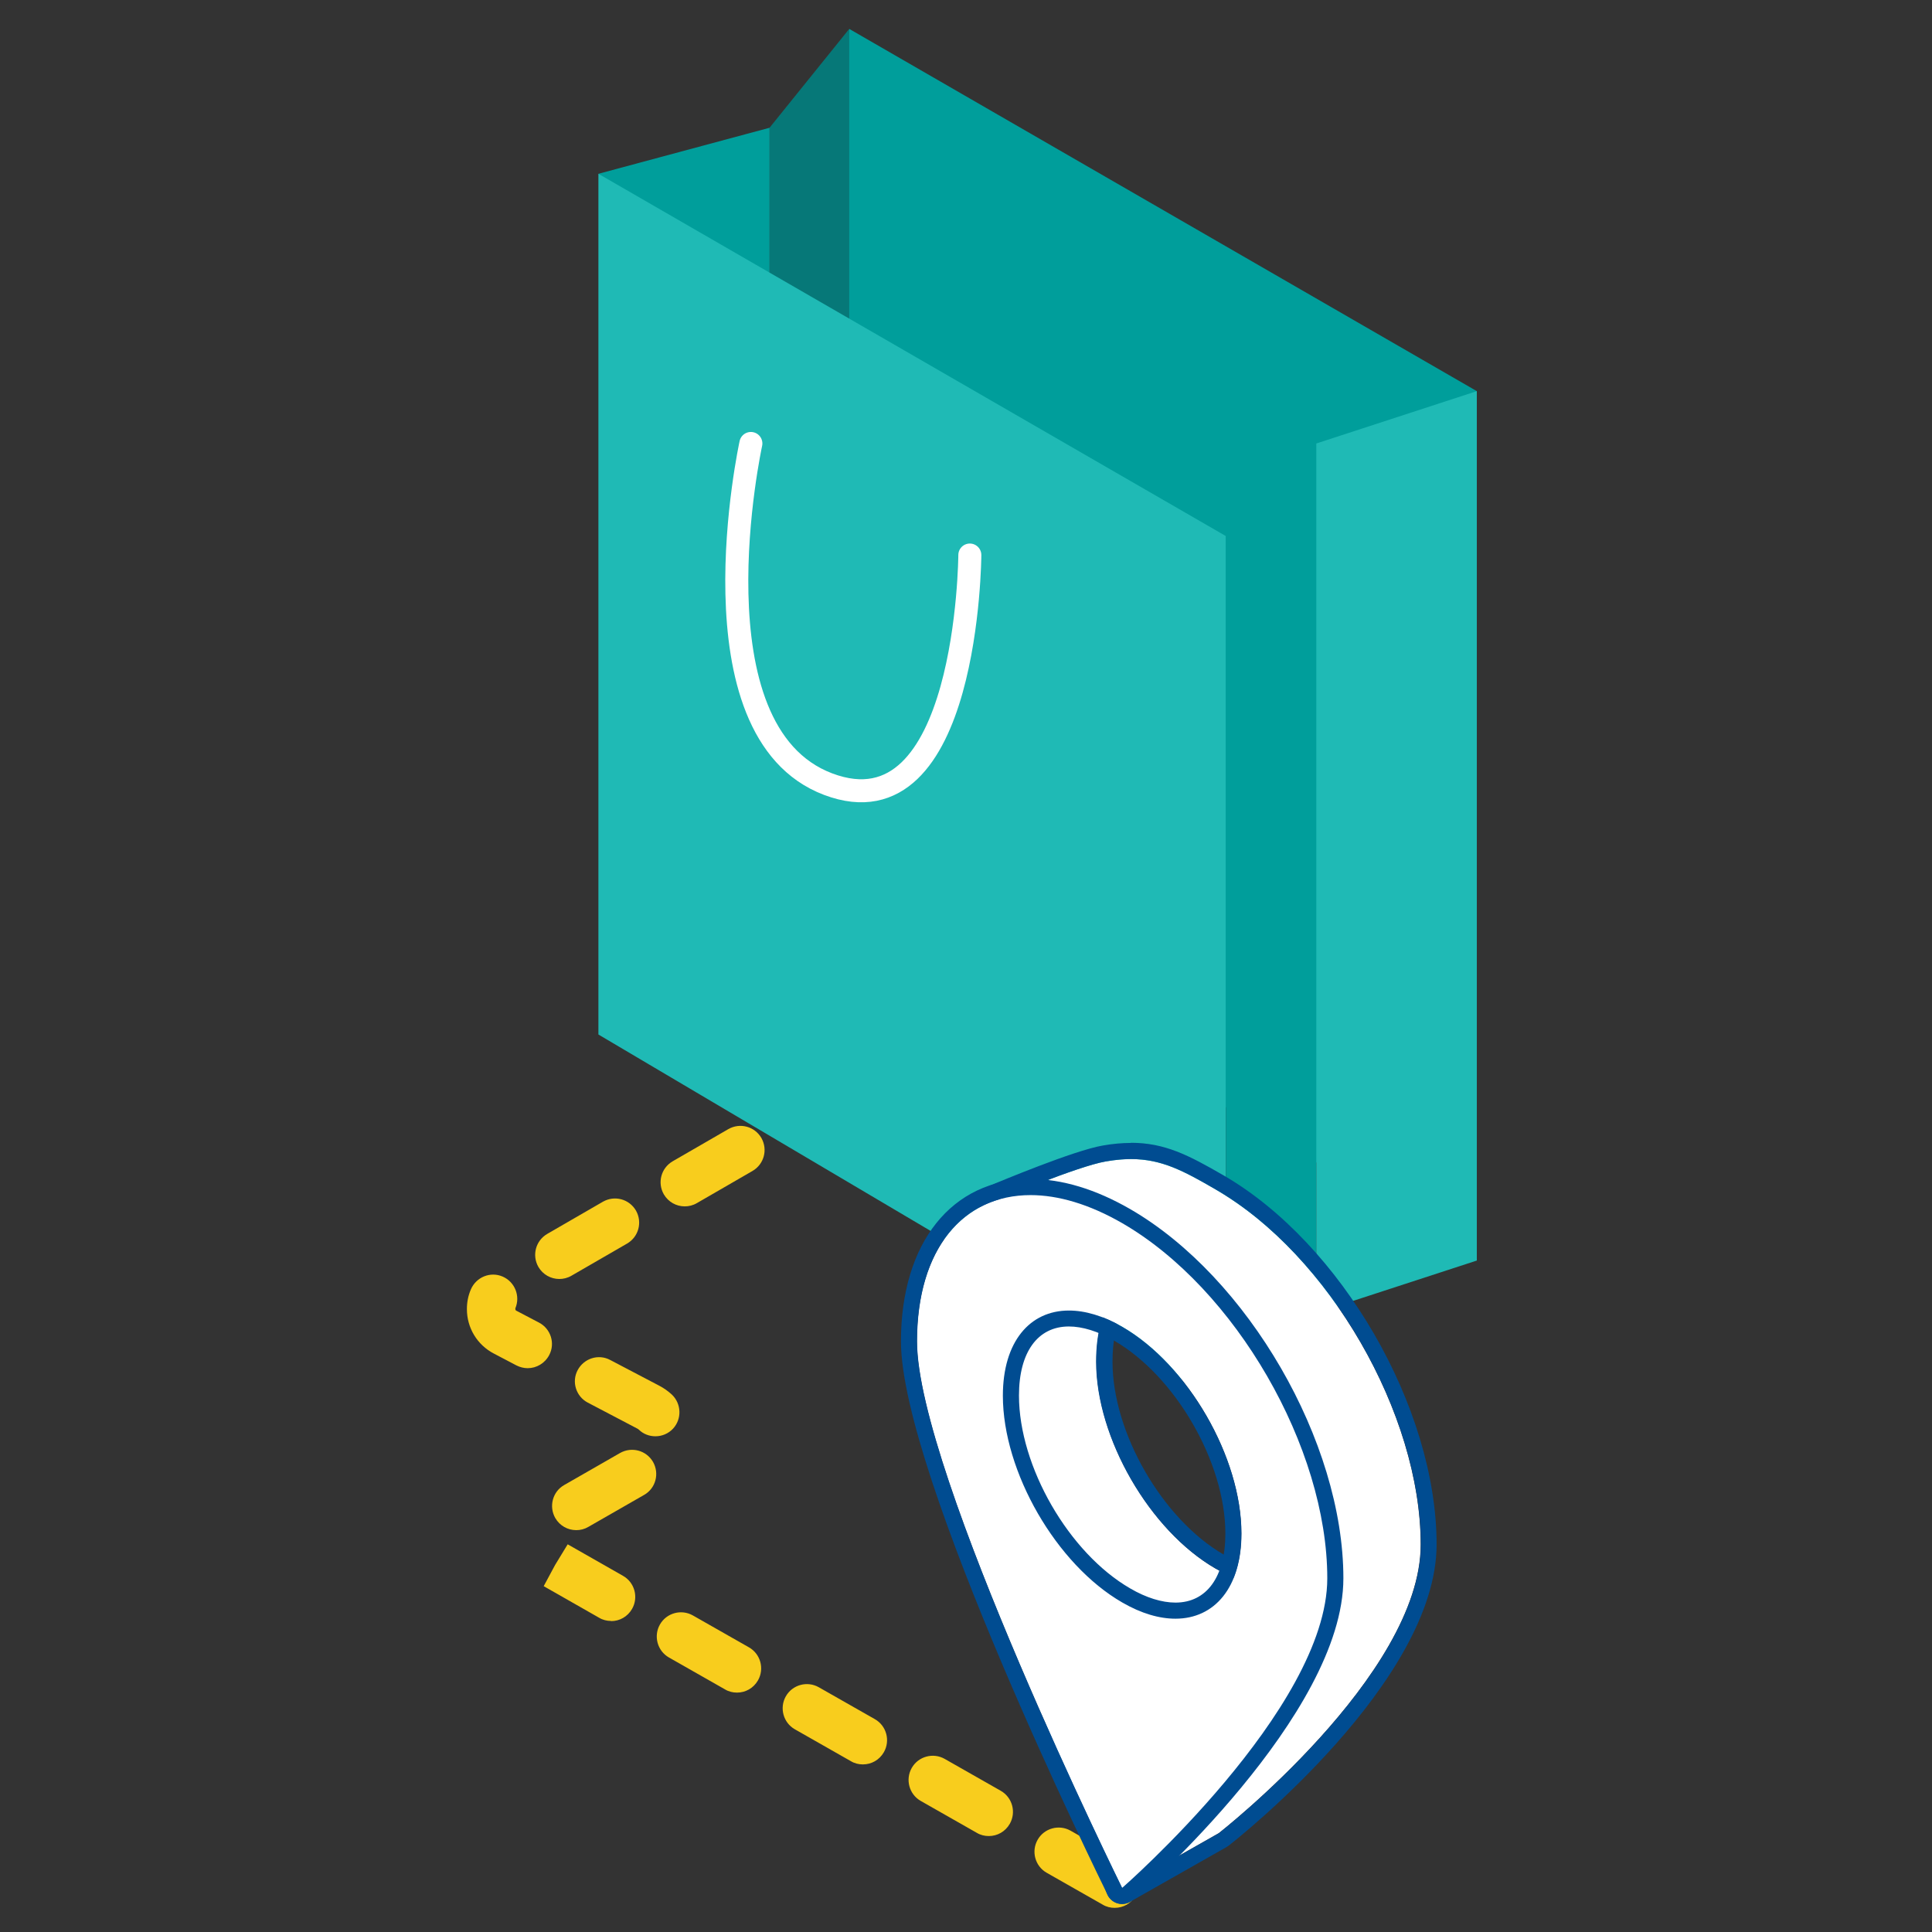 <svg width="120" height="120" viewBox="0 0 120 120" fill="none" xmlns="http://www.w3.org/2000/svg">
<rect x="0" y="0" width="120" height="120" fill="#333333" stroke="none"/>
<g clip-path="url(#clip0_610_2292)">
<path d="M52.748 1.795L47.798 7.935V28.285L52.998 19.935L52.748 1.795Z" fill="#067878"/>
<path d="M37.168 10.795L47.798 7.935V30.305L37.168 10.795Z" fill="#009E9B"/>
<path d="M91.728 24.295L52.748 1.795V54.465L91.728 78.295V24.295Z" fill="#009E9B"/>
<path d="M37.168 10.795V64.255L76.138 87.295V33.295L37.168 10.795Z" fill="#1FBAB5"/>
<path d="M76.138 87.295L81.758 81.545V27.545L76.138 33.295V87.295Z" fill="#009E9B"/>
<path d="M81.758 81.545L91.728 78.295V24.295L81.758 27.545V81.545Z" fill="#1FBAB5"/>
<path d="M46.638 27.545C46.638 27.545 42.728 45.415 51.438 48.705C60.148 51.995 60.238 34.475 60.238 34.475" stroke="white" stroke-width="1.43" stroke-miterlimit="10" stroke-linecap="round"/>
<path d="M69.23 118.5C68.98 118.5 68.72 118.44 68.49 118.3L65.01 116.32C64.29 115.91 64.04 114.99 64.45 114.27C64.86 113.55 65.78 113.3 66.5 113.71L69.98 115.69C70.7 116.1 70.95 117.02 70.54 117.74C70.26 118.23 69.76 118.5 69.24 118.5H69.23ZM61.41 114.04C61.16 114.04 60.9 113.98 60.67 113.84L57.19 111.86C56.47 111.45 56.22 110.53 56.63 109.81C57.04 109.09 57.96 108.84 58.68 109.25L62.16 111.23C62.88 111.64 63.13 112.56 62.72 113.28C62.44 113.77 61.94 114.04 61.42 114.04H61.41ZM53.59 109.59C53.34 109.59 53.08 109.53 52.85 109.39L49.37 107.41C48.65 107 48.4 106.08 48.81 105.36C49.22 104.64 50.14 104.39 50.86 104.8L54.34 106.78C55.06 107.19 55.31 108.11 54.9 108.83C54.62 109.32 54.12 109.59 53.6 109.59H53.59ZM45.77 105.13C45.52 105.13 45.26 105.07 45.03 104.93L41.55 102.95C40.83 102.54 40.58 101.62 40.99 100.9C41.4 100.18 42.32 99.93 43.04 100.34L46.52 102.32C47.24 102.73 47.49 103.65 47.08 104.37C46.8 104.86 46.3 105.13 45.78 105.13H45.77ZM37.95 100.68C37.7 100.68 37.44 100.62 37.21 100.48L33.77 98.52L34.48 97.2L35.26 95.92L38.7 97.88C39.42 98.29 39.67 99.21 39.26 99.93C38.98 100.42 38.48 100.69 37.96 100.69L37.95 100.68ZM35.79 95.04C35.27 95.04 34.77 94.77 34.49 94.29C34.08 93.57 34.32 92.65 35.04 92.24L38.51 90.25C39.23 89.84 40.14 90.08 40.56 90.8C40.97 91.52 40.73 92.44 40.01 92.85L36.54 94.84C36.3 94.98 36.05 95.04 35.79 95.04ZM40.71 89.21C40.34 89.21 39.97 89.08 39.68 88.8C39.65 88.77 39.61 88.74 39.56 88.72L36.51 87.12C35.78 86.74 35.49 85.83 35.88 85.1C36.27 84.37 37.17 84.08 37.9 84.47L40.95 86.07C41.24 86.22 41.5 86.41 41.73 86.62C42.33 87.19 42.36 88.14 41.8 88.74C41.51 89.05 41.11 89.21 40.71 89.21ZM32.77 84.98C32.54 84.98 32.3 84.92 32.08 84.81L30.67 84.07C29.64 83.53 29 82.48 29 81.31C29 80.88 29.08 80.47 29.25 80.08C29.58 79.32 30.46 78.96 31.22 79.29C31.98 79.62 32.33 80.5 32.01 81.26C32.01 81.27 32.01 81.29 32.01 81.31C32.01 81.38 32.05 81.4 32.07 81.41L33.48 82.15C34.21 82.53 34.5 83.44 34.11 84.17C33.84 84.68 33.32 84.98 32.78 84.98H32.77ZM34.74 79.44C34.22 79.44 33.72 79.17 33.44 78.69C33.03 77.97 33.27 77.06 33.99 76.64L37.45 74.64C38.17 74.23 39.08 74.47 39.5 75.19C39.91 75.91 39.67 76.82 38.95 77.24L35.49 79.24C35.25 79.38 34.99 79.44 34.74 79.44ZM42.53 74.93C42.01 74.93 41.51 74.66 41.23 74.18C40.82 73.46 41.06 72.55 41.78 72.13L45.24 70.13C45.96 69.72 46.87 69.96 47.29 70.68C47.7 71.4 47.46 72.31 46.74 72.73L43.28 74.73C43.04 74.87 42.78 74.93 42.53 74.93Z" fill="#F8CD1D"/>
<path d="M75.51 73.88C73 72.43 71.5 71.65 68.67 72.14C66.92 72.44 61.97 74.53 61.97 74.53C61.97 74.53 60.19 81.41 60.19 85.35C60.19 92.27 69.69 117.27 69.69 117.27L75.7 113.86C75.7 113.86 88.24 104.07 88.24 95.94C88.24 87.81 82.54 77.94 75.5 73.88H75.51ZM75.51 97.43C71.42 95.07 68.1 89.32 68.1 84.59C68.1 79.86 70.8 78.54 73.74 80.53C77.65 83.18 81.3 89.02 81.3 93.75C81.3 98.48 79.62 99.79 75.52 97.43H75.51Z" fill="white"/>
<path d="M70.25 71.99C72.15 71.99 73.51 72.72 75.51 73.88C82.54 77.94 88.25 87.82 88.25 95.94C88.25 104.06 75.71 113.86 75.71 113.86L69.7 117.27C69.7 117.27 60.2 92.28 60.2 85.35C60.2 81.41 61.98 74.53 61.98 74.53C61.98 74.53 66.93 72.44 68.68 72.14C69.25 72.04 69.77 71.99 70.26 71.99M78.76 98.57C80.52 98.57 81.28 96.93 81.28 93.74C81.28 89.01 77.64 83.17 73.72 80.52C72.84 79.92 71.98 79.62 71.21 79.62C69.41 79.62 68.08 81.26 68.08 84.58C68.08 89.31 71.4 95.06 75.49 97.42C76.82 98.19 77.9 98.57 78.74 98.57M70.25 70.99C69.7 70.99 69.13 71.04 68.5 71.15C66.69 71.46 62.1 73.39 61.58 73.6C61.29 73.72 61.08 73.97 61 74.27C60.93 74.56 59.19 81.32 59.19 85.34C59.19 92.37 68.36 116.59 68.75 117.61C68.85 117.88 69.07 118.1 69.35 118.2C69.46 118.24 69.57 118.26 69.69 118.26C69.86 118.26 70.03 118.22 70.18 118.13L76.19 114.72C76.19 114.72 76.27 114.67 76.31 114.64C76.84 114.23 89.23 104.45 89.23 95.93C89.23 87.41 83.29 77.22 75.99 73C73.81 71.74 72.34 70.98 70.23 70.98L70.25 70.99ZM78.76 97.57C78.31 97.57 77.46 97.39 76.01 96.56C72.2 94.36 69.1 88.99 69.1 84.58C69.1 82.1 69.9 80.62 71.23 80.62C71.81 80.62 72.48 80.87 73.17 81.34C77.03 83.96 80.29 89.63 80.29 93.73C80.29 97.56 79.14 97.56 78.77 97.56L78.76 97.57Z" fill="#004C91"/>
<path d="M69.69 75.97C62.66 71.91 56.95 75.2 56.95 83.32C56.95 91.44 69.69 117.26 69.69 117.26C69.69 117.26 82.43 106.15 82.43 98.03C82.43 89.91 76.73 80.03 69.69 75.97ZM69.69 99.52C65.6 97.16 62.28 91.41 62.28 86.68C62.28 81.95 65.6 80.04 69.69 82.4C73.78 84.76 77.1 90.51 77.1 95.24C77.1 99.97 73.78 101.88 69.69 99.52Z" fill="white"/>
<path d="M64.01 74.23C65.72 74.23 67.65 74.79 69.7 75.97C76.73 80.03 82.44 89.91 82.44 98.03C82.44 106.15 69.7 117.26 69.7 117.26C69.7 117.26 56.96 91.44 56.96 83.32C56.96 77.56 59.83 74.23 64.01 74.23ZM73.01 100.54C75.44 100.54 77.11 98.6 77.11 95.25C77.11 90.52 73.79 84.77 69.7 82.41C68.51 81.72 67.39 81.4 66.39 81.4C63.96 81.4 62.29 83.34 62.29 86.69C62.29 91.42 65.61 97.17 69.7 99.53C70.89 100.22 72.01 100.54 73.01 100.54ZM64.01 73.23C59.12 73.23 55.96 77.19 55.96 83.32C55.96 91.58 68.28 116.64 68.8 117.7C68.94 117.98 69.2 118.18 69.5 118.24C69.57 118.25 69.63 118.26 69.7 118.26C69.94 118.26 70.17 118.17 70.36 118.01C70.89 117.54 83.44 106.51 83.44 98.03C83.44 89.55 77.5 79.32 70.2 75.1C68.05 73.86 65.96 73.23 64.01 73.23ZM73.01 99.54C72.17 99.54 71.19 99.24 70.2 98.66C66.39 96.46 63.29 91.09 63.29 86.68C63.29 83.99 64.45 82.39 66.39 82.39C67.23 82.39 68.21 82.69 69.2 83.27C73.01 85.47 76.11 90.84 76.11 95.25C76.11 97.94 74.95 99.54 73.01 99.54Z" fill="#004C91"/>
</g>
<defs>
<clipPath id="clip0_610_2292">
<rect width="62.96" height="117.17" fill="white" transform="translate(29 1.33)"/>
</clipPath>
</defs>
</svg>
